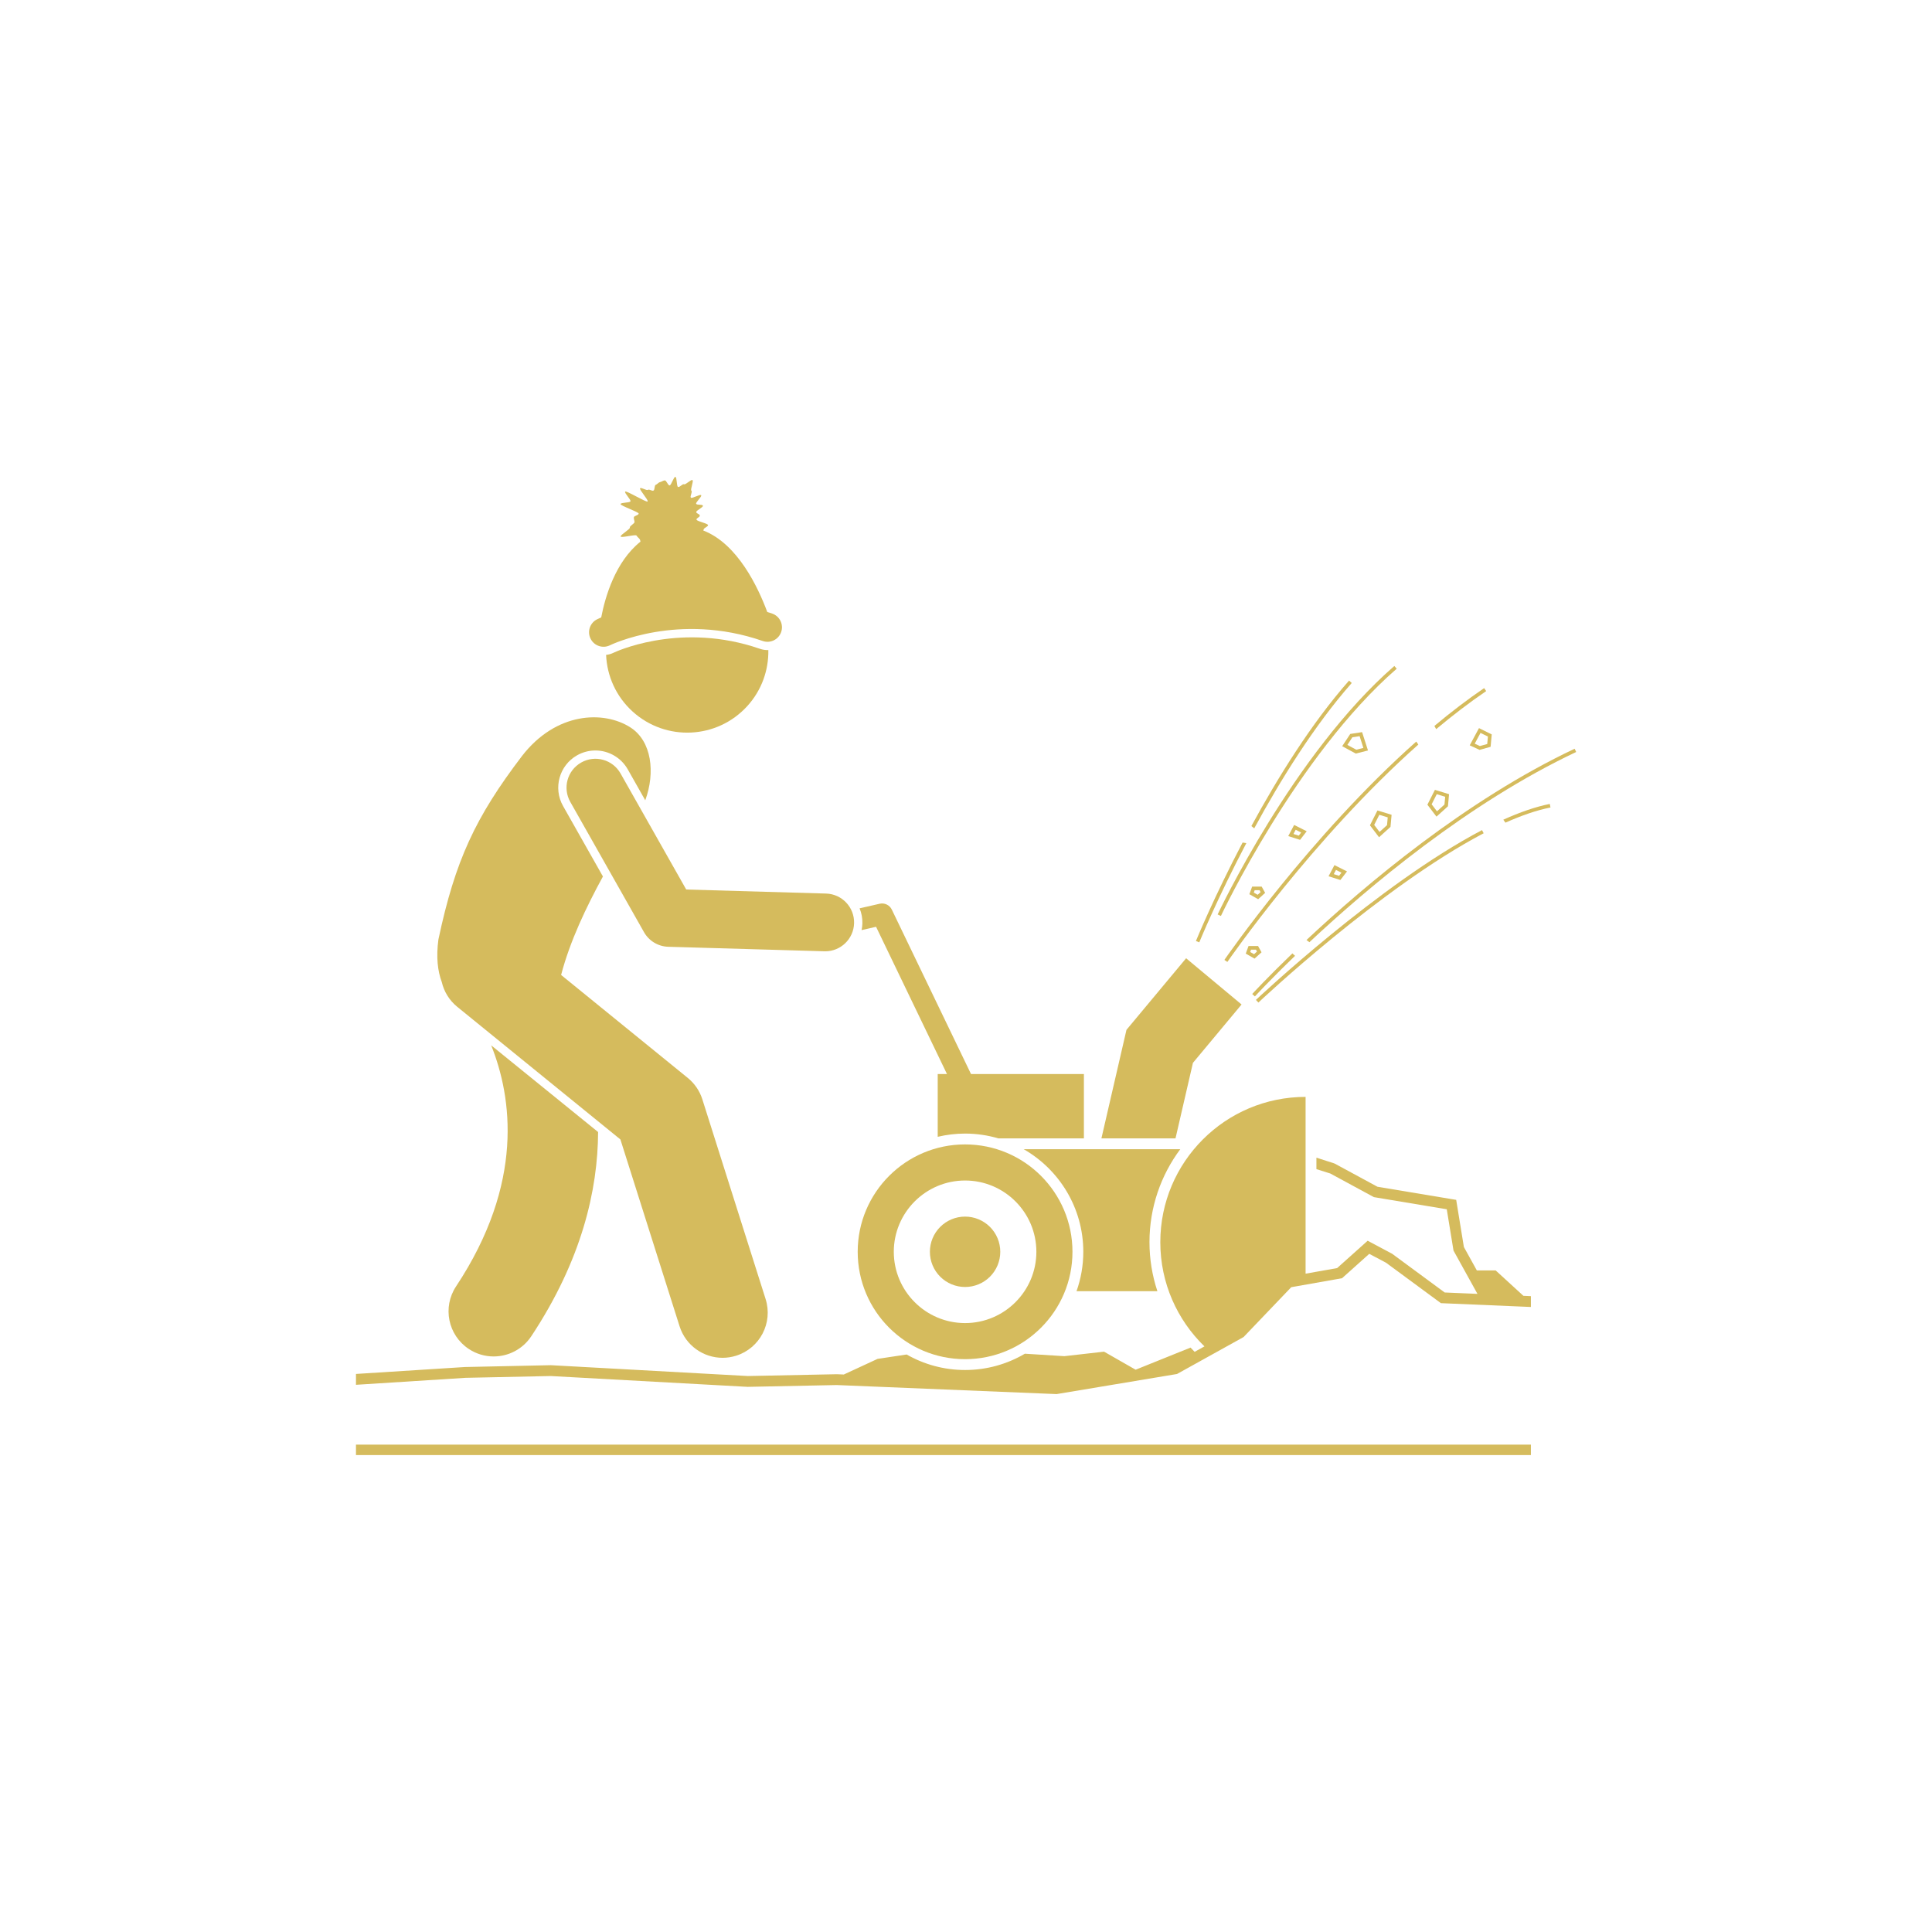 <svg xmlns="http://www.w3.org/2000/svg" xmlns:xlink="http://www.w3.org/1999/xlink" width="1080" zoomAndPan="magnify" viewBox="0 0 810 810" height="1080" preserveAspectRatio="xMidYMid meet" version="1.0"><defs><clipPath id="19f5c0cdd5"><path d="M 246 199.789 L 328 199.789 L 328 272 L 246 272 Z M 246 199.789 " clip-rule="nonzero"/></clipPath><clipPath id="dc8af6ac89"><path d="M 149 605 L 642 605 L 642 610.039 L 149 610.039 Z M 149 605 " clip-rule="nonzero"/></clipPath></defs><path fill="#d5bb5d" d="M 500.145 445.605 L 520.535 421.137 L 497.285 401.758 L 472.277 431.77 L 461.773 477.277 L 492.836 477.277 Z M 500.145 445.605 " fill-opacity="1" fill-rule="nonzero"/><path fill="#d5bb5d" d="M 418.586 477.277 L 454.43 477.277 L 454.43 450.289 L 407.098 450.289 L 373.898 381.355 C 372.98 379.445 370.863 378.426 368.793 378.898 L 360.391 380.824 C 361.195 382.781 361.621 384.93 361.555 387.176 C 361.527 388.129 361.406 389.051 361.219 389.953 L 367.293 388.559 L 397.02 450.289 L 393.141 450.289 L 393.141 476.613 C 396.828 475.734 400.668 475.258 404.617 475.258 C 409.465 475.258 414.152 475.973 418.586 477.277 Z M 418.586 477.277 " fill-opacity="1" fill-rule="nonzero"/><path fill="#d5bb5d" d="M 454.18 524.82 C 454.18 530.613 453.168 536.172 451.336 541.34 L 485.242 541.34 C 483.066 534.781 481.922 527.848 481.922 520.785 C 481.922 506.199 486.723 492.711 494.824 481.816 L 429.207 481.816 C 444.109 490.371 454.18 506.438 454.18 524.82 Z M 454.18 524.82 " fill-opacity="1" fill-rule="nonzero"/><path fill="#d5bb5d" d="M 191.199 539.336 C 185.434 548.047 187.82 559.781 196.531 565.551 C 199.742 567.68 203.371 568.699 206.957 568.699 C 213.09 568.699 219.105 565.723 222.746 560.227 C 243.953 528.199 250.652 498.82 250.754 474.605 L 205.938 438.266 C 214.637 459.98 219.922 495.969 191.199 539.336 Z M 191.199 539.336 " fill-opacity="1" fill-rule="nonzero"/><path fill="#d5bb5d" d="M 241.949 316.664 C 244.289 315.34 246.941 314.641 249.613 314.641 C 255.227 314.641 260.43 317.676 263.191 322.559 L 270.531 335.527 C 274.797 323.887 273.25 310.703 264.309 304.977 C 253.094 297.797 233.105 298.457 218.805 317.02 C 199.289 342.652 190.84 360.777 183.805 393.883 C 182.816 401.234 183.477 407.07 185.227 411.766 C 186.152 415.691 188.312 419.355 191.684 422.098 L 198.652 427.762 L 260.105 477.715 L 284.918 556.055 C 287.473 564.117 294.918 569.266 302.945 569.266 C 304.84 569.266 306.762 568.98 308.664 568.375 C 318.621 565.223 324.141 554.59 320.984 544.633 L 294.461 460.895 C 293.348 457.375 291.227 454.258 288.359 451.93 L 235.242 408.75 L 235.25 408.746 C 238.969 394.523 245.781 380.301 252.781 367.469 L 236.059 337.914 C 231.828 330.426 234.469 320.898 241.949 316.664 Z M 241.949 316.664 " fill-opacity="1" fill-rule="nonzero"/><path fill="#d5bb5d" d="M 319 272.141 C 319 272.141 318.75 272.066 318.629 272.02 C 317.562 271.652 316.5 271.305 315.441 270.984 C 283.352 261.203 257.551 273.516 257.293 273.641 C 256.285 274.141 255.207 274.449 254.109 274.57 C 254.484 283.32 258.207 291.926 265.191 298.285 C 279.098 310.949 300.629 309.945 313.293 296.043 C 319.379 289.359 322.273 280.918 322.133 272.543 C 321.098 272.582 320.043 272.461 319 272.141 Z M 319 272.141 " fill-opacity="1" fill-rule="nonzero"/><g clip-path="url(#19f5c0cdd5)"><path fill="#d5bb5d" d="M 268.188 226.047 C 268.398 226.348 268.453 226.723 268.516 227.09 C 257.98 235.488 253.715 250.23 252.062 258.855 C 251.094 259.273 250.496 259.566 250.336 259.645 C 247.332 261.141 246.109 264.785 247.605 267.789 C 248.383 269.348 249.734 270.426 251.277 270.895 C 252.711 271.332 254.309 271.242 255.754 270.52 C 256.039 270.379 284.531 256.523 319.777 268.738 C 322.941 269.844 326.41 268.156 327.508 264.984 C 328.605 261.812 326.926 258.352 323.758 257.254 C 323.059 257.012 322.371 256.801 321.676 256.574 C 317.832 246.219 309.215 227.945 294.867 222.426 C 294.918 222.262 294.973 222.105 295.027 221.93 C 295.238 221.23 296.734 220.891 296.852 220.188 C 296.961 219.52 292.633 218.664 292.059 217.973 C 292.016 217.922 291.992 217.871 291.996 217.824 C 292.02 217.098 293.465 216.863 293.395 216.148 C 293.324 215.43 292.074 215.426 291.91 214.727 C 291.746 214.023 294.949 212.684 294.699 212.012 C 294.441 211.336 292.215 211.867 291.875 211.23 C 291.539 210.598 294.387 208.211 293.965 207.625 C 293.547 207.039 290.148 209.164 289.652 208.637 C 289.164 208.113 290.43 206.191 289.871 205.73 C 289.32 205.277 290.93 201.672 290.316 201.285 C 289.707 200.906 287.461 203.336 286.793 203.035 C 286.145 202.742 284.992 204.379 284.293 204.164 C 283.594 203.953 283.863 200.062 283.16 199.945 C 282.441 199.824 281.434 203.539 280.719 203.516 C 279.996 203.488 279.406 201.332 278.691 201.402 C 277.973 201.473 277.406 201.973 276.707 202.137 C 276 202.297 275.613 203.004 274.938 203.254 C 274.262 203.508 274.621 205.328 273.984 205.668 C 273.348 206.008 272.223 204.957 271.637 205.375 C 271.051 205.793 268.891 204.211 268.363 204.703 C 267.84 205.195 271.973 209.684 271.512 210.242 C 271.059 210.793 262.48 205.496 262.098 206.109 C 261.719 206.719 264.617 209.523 264.32 210.188 C 264.023 210.836 260.387 210.613 260.172 211.312 C 259.961 212.012 267.891 214.656 267.773 215.355 C 267.652 216.074 265.758 216.223 265.734 216.938 C 265.707 217.66 265.961 218.098 266.031 218.809 C 266.102 219.531 263.91 220.477 264.074 221.176 C 264.238 221.883 259.965 224.27 260.215 224.941 C 260.43 225.512 264.77 224.395 266.336 224.41 C 266.625 224.41 266.832 224.449 266.883 224.551 C 267.223 225.184 267.77 225.461 268.188 226.047 Z M 268.188 226.047 " fill-opacity="1" fill-rule="nonzero"/></g><path fill="#d5bb5d" d="M 449.637 524.82 C 449.637 499.957 429.48 479.801 404.617 479.801 C 379.75 479.801 359.594 499.957 359.594 524.82 C 359.594 549.684 379.75 569.84 404.617 569.84 C 429.48 569.84 449.637 549.688 449.637 524.82 Z M 374.727 524.82 C 374.727 508.34 388.133 494.934 404.617 494.934 C 421.098 494.934 434.504 508.34 434.504 524.82 C 434.504 541.301 421.098 554.707 404.617 554.707 C 388.133 554.707 374.727 541.301 374.727 524.82 Z M 374.727 524.82 " fill-opacity="1" fill-rule="nonzero"/><path fill="#d5bb5d" d="M 419.371 524.82 C 419.371 525.789 419.277 526.75 419.086 527.699 C 418.898 528.648 418.617 529.57 418.25 530.465 C 417.879 531.363 417.422 532.211 416.883 533.02 C 416.348 533.824 415.734 534.57 415.051 535.254 C 414.363 535.938 413.621 536.551 412.812 537.09 C 412.008 537.625 411.156 538.082 410.262 538.453 C 409.367 538.824 408.445 539.102 407.496 539.293 C 406.543 539.48 405.586 539.574 404.617 539.574 C 403.648 539.574 402.688 539.48 401.738 539.293 C 400.789 539.102 399.863 538.824 398.969 538.453 C 398.074 538.082 397.223 537.625 396.418 537.09 C 395.613 536.551 394.867 535.938 394.184 535.254 C 393.496 534.57 392.887 533.824 392.348 533.02 C 391.809 532.211 391.355 531.363 390.984 530.469 C 390.613 529.57 390.332 528.648 390.145 527.699 C 389.957 526.75 389.863 525.789 389.863 524.82 C 389.863 523.852 389.957 522.891 390.145 521.941 C 390.332 520.992 390.613 520.07 390.984 519.172 C 391.355 518.277 391.809 517.43 392.348 516.621 C 392.887 515.816 393.496 515.07 394.184 514.387 C 394.867 513.703 395.613 513.09 396.418 512.551 C 397.223 512.016 398.074 511.559 398.969 511.188 C 399.863 510.816 400.789 510.539 401.738 510.348 C 402.688 510.16 403.648 510.066 404.617 510.066 C 405.586 510.066 406.543 510.16 407.496 510.348 C 408.445 510.539 409.367 510.816 410.262 511.188 C 411.156 511.559 412.008 512.016 412.812 512.551 C 413.621 513.09 414.363 513.703 415.051 514.387 C 415.734 515.07 416.348 515.816 416.883 516.621 C 417.422 517.43 417.879 518.277 418.25 519.176 C 418.617 520.07 418.898 520.992 419.086 521.941 C 419.277 522.891 419.371 523.852 419.371 524.82 Z M 419.371 524.82 " fill-opacity="1" fill-rule="nonzero"/><path fill="#d5bb5d" d="M 358.078 387.078 C 358.27 380.395 353.008 374.82 346.324 374.629 L 287.699 372.934 L 260.164 324.27 C 256.871 318.449 249.48 316.398 243.664 319.695 C 237.844 322.988 235.797 330.375 239.09 336.191 L 269.988 390.797 C 272.074 394.488 275.941 396.816 280.176 396.938 L 345.625 398.828 C 345.746 398.832 345.863 398.836 345.98 398.836 C 352.504 398.836 357.887 393.641 358.078 387.078 Z M 358.078 387.078 " fill-opacity="1" fill-rule="nonzero"/><g clip-path="url(#dc8af6ac89)"><path fill="#d5bb5d" d="M 149.242 605.656 L 641.832 605.656 L 641.832 610.199 L 149.242 610.199 Z M 149.242 605.656 " fill-opacity="1" fill-rule="nonzero"/></g><path fill="#d5bb5d" d="M 149.242 580.586 L 195.129 577.66 L 230.883 576.906 L 313.383 581.441 L 313.469 581.445 L 350.812 580.688 L 442.75 584.469 L 442.984 584.48 L 493.465 576.055 L 521.375 560.562 L 541.359 539.664 L 562.656 535.898 L 574.066 525.676 L 581.09 529.398 L 604.109 546.355 L 641.832 547.957 L 641.832 543.414 L 638.695 543.281 L 627.074 532.641 L 619.176 532.641 L 613.738 522.809 L 610.516 503.051 L 577.504 497.547 L 559.68 487.895 L 559.266 487.719 C 556.859 486.977 554.324 486.164 551.914 485.359 L 551.914 490.164 C 553.648 490.723 555.566 491.332 557.715 491.992 L 576.012 501.902 L 606.562 506.992 L 609.391 524.316 L 619.426 542.461 L 605.688 541.879 L 583.652 525.641 L 573.402 520.184 L 560.594 531.652 L 547.375 533.992 L 547.375 459.875 C 513.734 459.875 486.465 487.148 486.465 520.789 C 486.465 537.934 493.566 553.41 504.969 564.48 L 500.852 566.762 C 500.27 566.176 499.691 565.59 499.137 564.984 L 476.121 574.258 L 462.879 566.691 L 446.234 568.582 L 429.688 567.547 C 422.328 571.883 413.762 574.383 404.617 574.383 C 395.711 574.383 387.352 572.012 380.121 567.879 L 367.918 569.719 L 353.766 576.27 L 350.859 576.148 L 313.547 576.906 L 231.047 572.367 L 230.961 572.363 L 194.938 573.129 L 149.242 576.035 Z M 149.242 580.586 " fill-opacity="1" fill-rule="nonzero"/><path fill="#d5bb5d" d="M 502.801 395.086 C 502.941 394.738 510.375 376.598 522.535 353.488 L 520.961 353.238 C 508.902 376.211 501.543 394.172 501.402 394.516 Z M 502.801 395.086 " fill-opacity="1" fill-rule="nonzero"/><path fill="#d5bb5d" d="M 566.73 286.34 L 565.598 285.34 C 549.773 303.281 535.621 326.152 524.652 346.32 L 525.84 347.297 C 536.781 327.152 550.922 304.27 566.73 286.34 Z M 566.73 286.34 " fill-opacity="1" fill-rule="nonzero"/><path fill="#d5bb5d" d="M 548.965 395.027 C 573.562 371.988 615.32 336.762 660.816 315.277 L 660.172 313.91 C 614.395 335.527 572.402 370.984 547.75 394.098 Z M 548.965 395.027 " fill-opacity="1" fill-rule="nonzero"/><path fill="#d5bb5d" d="M 525 416.738 L 526.117 417.758 C 526.309 417.547 532.449 410.863 542.961 400.734 L 541.836 399.723 C 531.328 409.848 525.191 416.527 525 416.738 Z M 525 416.738 " fill-opacity="1" fill-rule="nonzero"/><path fill="#d5bb5d" d="M 511.867 384.023 C 512.176 383.355 543.562 316.902 585.578 280.359 L 584.586 279.215 C 542.324 315.973 510.809 382.715 510.496 383.383 Z M 511.867 384.023 " fill-opacity="1" fill-rule="nonzero"/><path fill="#d5bb5d" d="M 649.754 337.055 C 643.727 338.25 637.148 340.559 630.273 343.656 L 631.156 344.902 C 637.824 341.922 644.199 339.699 650.047 338.543 Z M 649.754 337.055 " fill-opacity="1" fill-rule="nonzero"/><path fill="#d5bb5d" d="M 526.551 419.219 L 527.59 420.32 C 528.215 419.73 578.844 372.016 622.031 349.348 L 621.34 348.023 C 577.879 370.844 527.176 418.629 526.551 419.219 Z M 526.551 419.219 " fill-opacity="1" fill-rule="nonzero"/><path fill="#d5bb5d" d="M 542.574 345.871 L 540.102 350.543 L 545.062 352.109 L 547.84 348.504 Z M 542.289 349.645 L 543.219 347.887 L 545.52 349.035 L 544.512 350.348 Z M 542.289 349.645 " fill-opacity="1" fill-rule="nonzero"/><path fill="#d5bb5d" d="M 583.43 341.605 L 577.504 339.789 L 574.355 346.016 L 578.168 351.02 L 582.973 346.676 Z M 581.516 345.949 L 578.375 348.793 L 576.133 345.852 L 578.281 341.609 L 581.812 342.691 Z M 581.516 345.949 " fill-opacity="1" fill-rule="nonzero"/><path fill="#d5bb5d" d="M 607.52 332.969 L 601.594 331.148 L 598.441 337.375 L 602.254 342.379 L 607.059 338.035 Z M 605.602 337.309 L 602.461 340.152 L 600.223 337.211 L 602.367 332.969 L 605.898 334.051 Z M 605.602 337.309 " fill-opacity="1" fill-rule="nonzero"/><path fill="#d5bb5d" d="M 571.062 306.949 L 566.098 307.707 L 562.723 312.852 L 568.418 315.938 L 573.535 314.637 Z M 570.02 308.641 L 571.602 313.566 L 568.617 314.324 L 564.891 312.309 L 566.992 309.102 Z M 570.02 308.641 " fill-opacity="1" fill-rule="nonzero"/><path fill="#d5bb5d" d="M 527.453 396.629 L 523.449 396.629 L 522.293 399.809 L 525.973 401.91 L 528.906 399.246 Z M 524.152 399.125 L 524.508 398.145 L 526.559 398.145 L 526.996 398.93 L 525.766 400.051 Z M 524.152 399.125 " fill-opacity="1" fill-rule="nonzero"/><path fill="#d5bb5d" d="M 559.473 362.707 L 557 367.379 L 561.961 368.945 L 564.738 365.34 Z M 559.188 366.48 L 560.117 364.723 L 562.418 365.871 L 561.41 367.184 Z M 559.188 366.48 " fill-opacity="1" fill-rule="nonzero"/><path fill="#d5bb5d" d="M 616.191 312.484 L 620.324 314.387 L 624.941 313.102 L 625.418 307.902 L 620.07 305.27 Z M 623.816 308.801 L 623.531 311.926 L 620.453 312.781 L 618.285 311.785 L 620.711 307.273 Z M 623.816 308.801 " fill-opacity="1" fill-rule="nonzero"/><path fill="#d5bb5d" d="M 528.965 371.723 L 524.961 371.723 L 523.805 374.898 L 527.484 377 L 530.418 374.336 Z M 525.664 374.219 L 526.023 373.234 L 528.074 373.234 L 528.512 374.023 L 527.281 375.141 Z M 525.664 374.219 " fill-opacity="1" fill-rule="nonzero"/><path fill="#d5bb5d" d="M 623.086 289.746 L 622.234 288.496 C 615.168 293.301 608.184 298.656 601.375 304.352 L 602.125 305.695 C 608.969 299.961 615.984 294.574 623.086 289.746 Z M 623.086 289.746 " fill-opacity="1" fill-rule="nonzero"/><path fill="#d5bb5d" d="M 513.332 402.445 L 514.578 403.297 C 515 402.68 550.277 351.598 594.637 312.16 L 593.777 310.902 C 549.199 350.496 513.758 401.824 513.332 402.445 Z M 513.332 402.445 " fill-opacity="1" fill-rule="nonzero"/></svg>